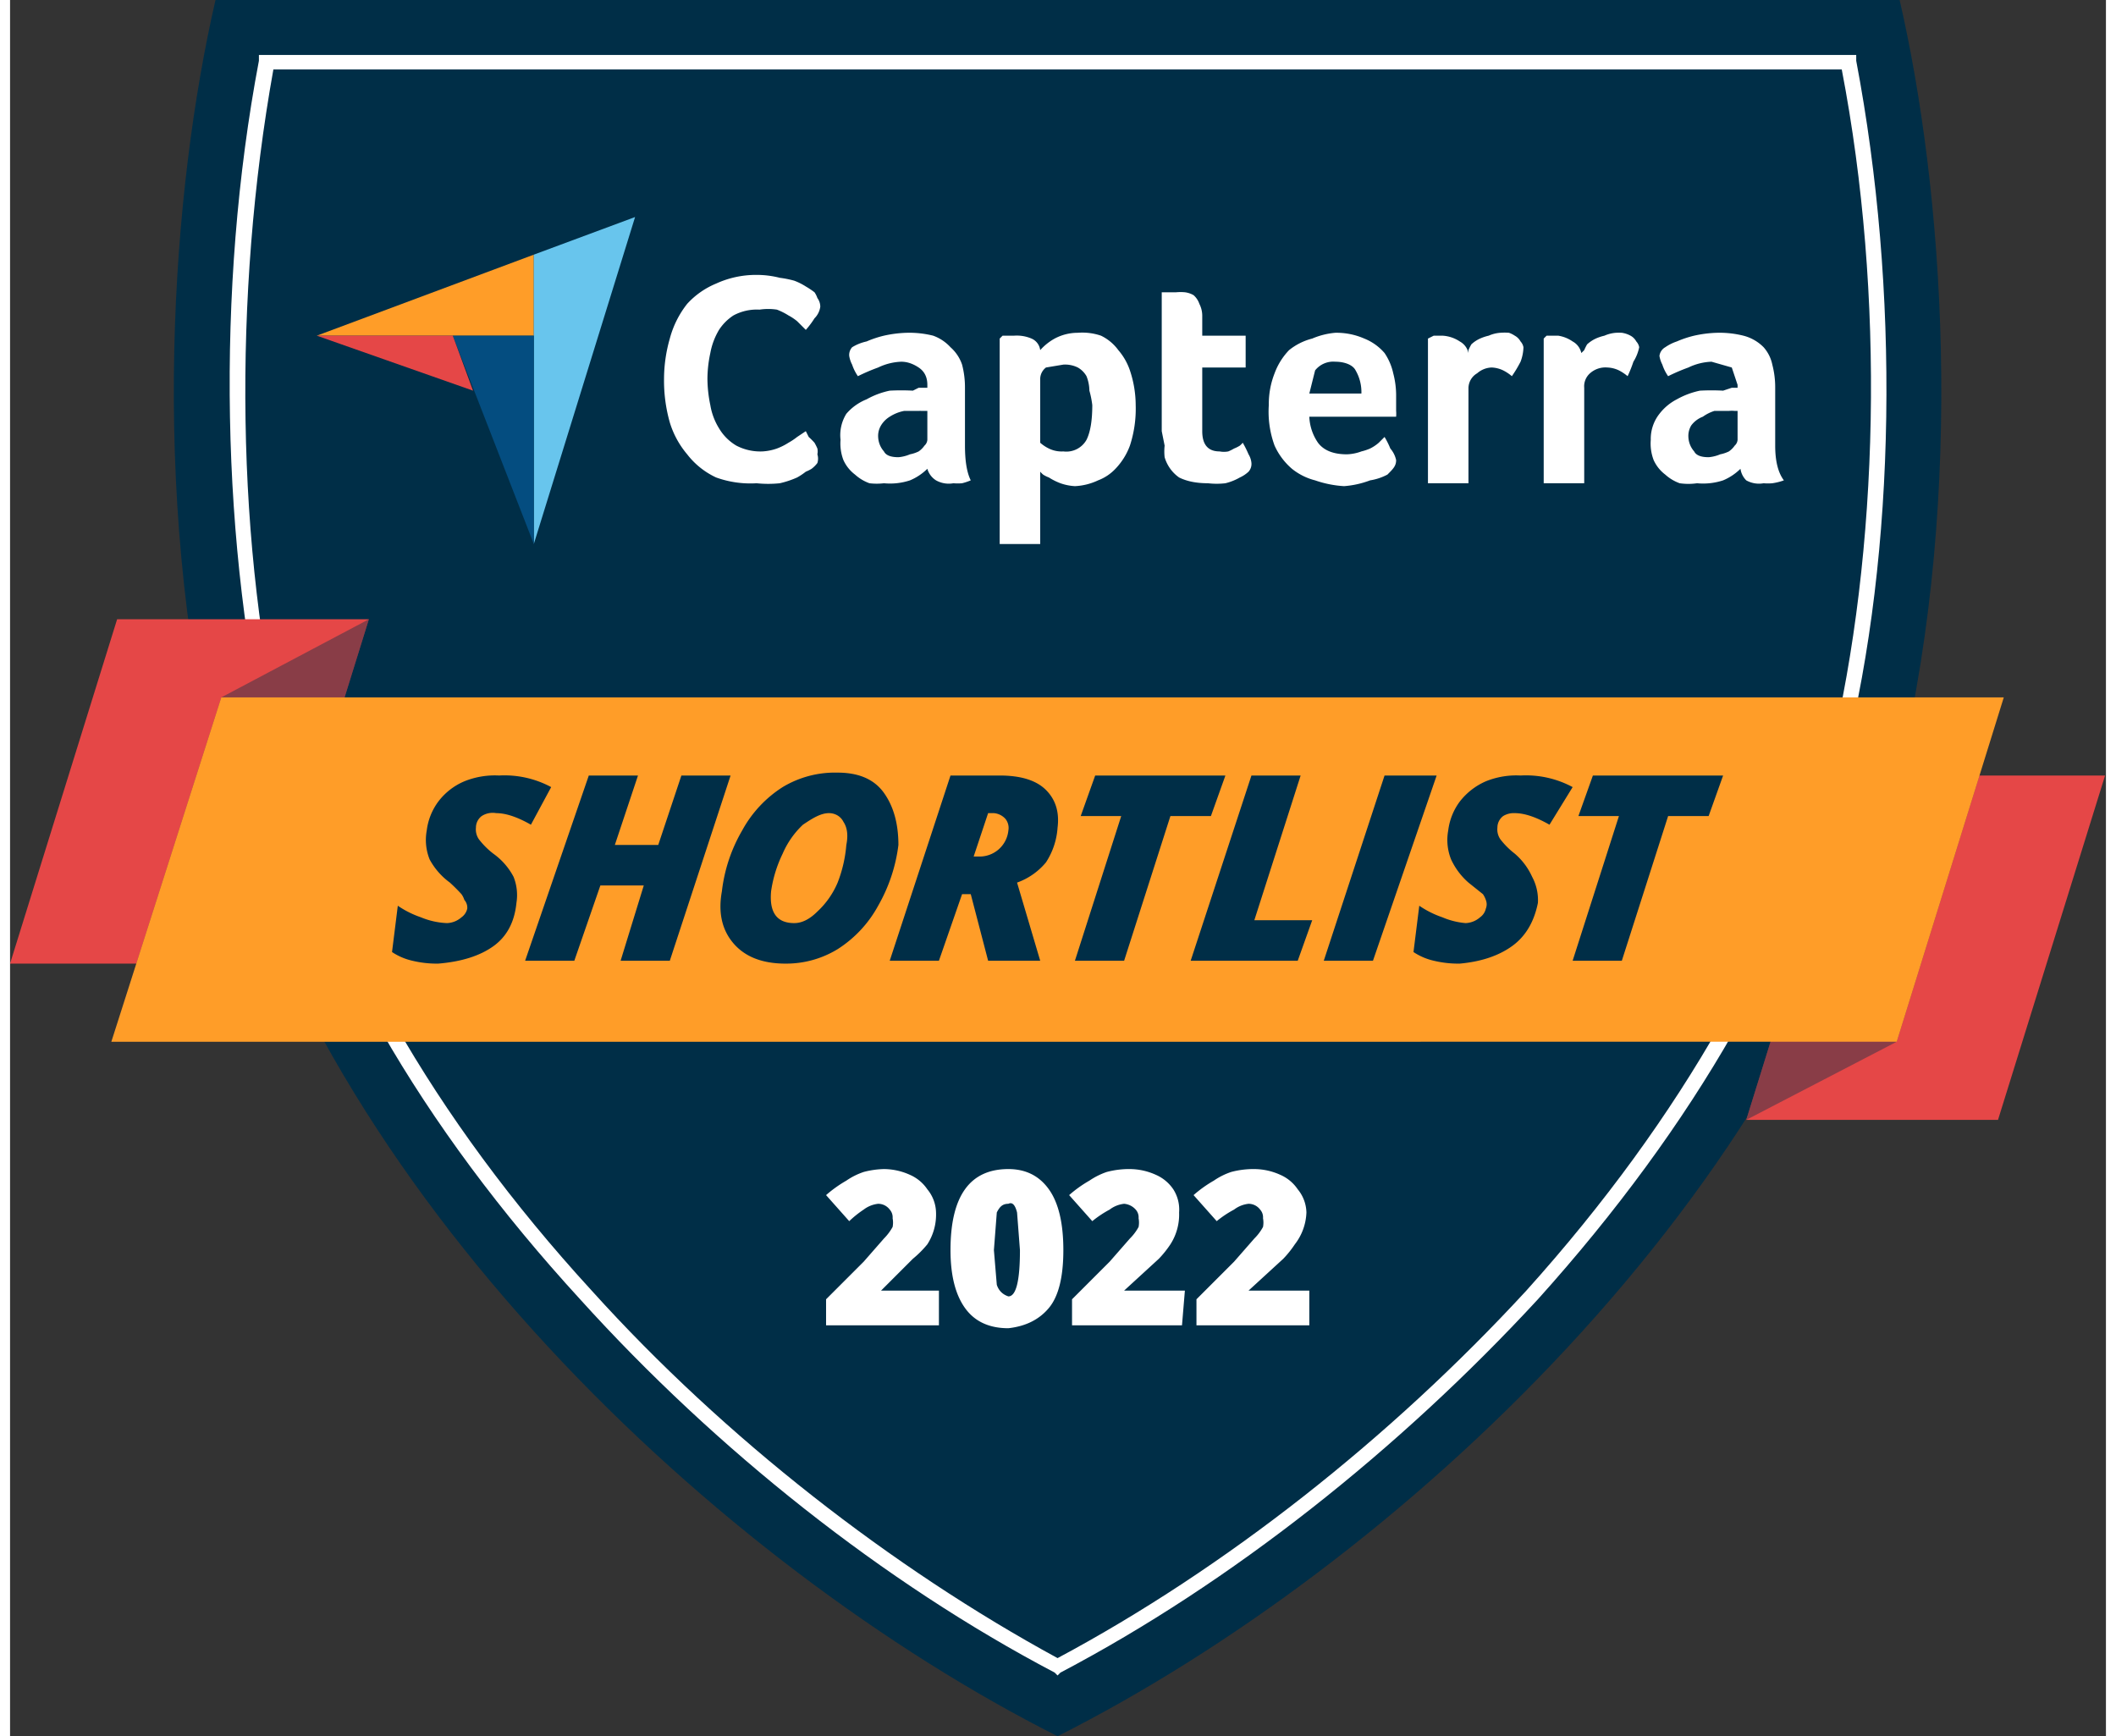 <svg xmlns="http://www.w3.org/2000/svg" width="78" height="64" viewBox="0 0 724.3 600"><rect x="0" y="0" width="724.3" height="600" fill="#333333" stroke="none"/><defs><style>.bcc294ff{fill:#002e47}.bd87d6e4{fill:#fff}.ad5a52ff{fill:#e54747}.bd912efd{opacity:.4}.f93ea126{fill:#ff9d28}</style></defs><g id="a258e5b8-91f7-42ff-a173-2105d41a2bbb"><g id="b118bfbd-09c9-4191-9e26-02a5a10d2283"><path class="bcc294ff" d="M653 266c-35 146-174 275-291 334-117-59-255-188-291-334C48 169 56 65 71 0h582c15 65 23 169 0 266Z"></path><path class="bd87d6e4" d="m362 579-1-1c-59-31-117-77-164-129-55-60-92-124-107-187-17-72-19-162-4-241v-2h552v2c15 79 14 169-4 241-15 63-52 127-106 187-48 52-106 98-165 129ZM91 24c-14 78-13 166 4 237 15 61 51 125 106 185 46 51 104 96 161 127 58-31 115-76 162-127 54-60 90-124 105-185 17-71 19-159 4-237Z"></path><path class="ad5a52ff" d="m0 333 37-119h87L87 333H0z"></path><g class="bd912efd"><path class="bcc294ff" d="m35 360 38-119 51-27-37 119-52 27z"></path></g><path class="ad5a52ff" d="m724 268-37 119h-87l37-119h87z"></path><g class="bd912efd"><path class="bcc294ff" d="m689 241-37 119-52 27 37-119 52-27z"></path></g><path class="f93ea126" d="m689 241-37 119H35l38-119h616z"></path><path class="bcc294ff" d="M175 312q-1 10-8 15t-19 6a36 36 0 0 1-9-1 21 21 0 0 1-7-3l2-16a33 33 0 0 0 8 4 26 26 0 0 0 9 2 8 8 0 0 0 5-2 5 5 0 0 0 2-3 4 4 0 0 0-1-3 7 7 0 0 0-1-2 63 63 0 0 0-4-4 24 24 0 0 1-7-8 18 18 0 0 1-1-10 21 21 0 0 1 4-10 22 22 0 0 1 9-7 28 28 0 0 1 12-2 34 34 0 0 1 18 4l-7 13q-7-4-12-4a7 7 0 0 0-5 1 5 5 0 0 0-2 4 6 6 0 0 0 1 4 27 27 0 0 0 5 5 23 23 0 0 1 7 8 17 17 0 0 1 1 9ZM228 332h-17l8-26h-15l-9 26h-17l22-64h17l-8 24h15l8-24h17ZM286 267q11 0 16 7t5 18a56 56 0 0 1-7 21 41 41 0 0 1-14 15 34 34 0 0 1-18 5q-12 0-18-7t-4-18a54 54 0 0 1 7-21 41 41 0 0 1 14-15 35 35 0 0 1 19-5Zm3 25q1-5-1-8c-1-2-3-3-5-3-3 0-6 2-9 4a30 30 0 0 0-7 10 44 44 0 0 0-4 13q-1 11 8 11 4 0 8-4a29 29 0 0 0 7-10 46 46 0 0 0 3-13ZM329 309l-8 23h-17l21-64h17q11 0 16 5t4 13a25 25 0 0 1-4 12 23 23 0 0 1-10 7l8 27h-18l-6-23Zm4-13h2a10 10 0 0 0 10-9 5 5 0 0 0-1-4 6 6 0 0 0-4-2h-2ZM385 332h-17l16-50h-14l5-14h45l-5 14h-14ZM408 332l21-64h17l-16 50h20l-5 14ZM454 332l21-64h18l-22 64ZM528 312q-2 10-9 15t-18 6a36 36 0 0 1-9-1 21 21 0 0 1-7-3l2-16a33 33 0 0 0 8 4 26 26 0 0 0 8 2 8 8 0 0 0 5-2 5 5 0 0 0 2-3 4 4 0 0 0 0-3 8 8 0 0 0-1-2l-5-4a24 24 0 0 1-6-8 18 18 0 0 1-1-10 21 21 0 0 1 4-10 23 23 0 0 1 9-7 28 28 0 0 1 12-2 34 34 0 0 1 18 4l-8 13q-7-4-12-4a7 7 0 0 0-4 1 5 5 0 0 0-2 4 6 6 0 0 0 1 4 27 27 0 0 0 5 5 23 23 0 0 1 6 8 17 17 0 0 1 2 9ZM557 332h-17l16-50h-14l5-14h45l-5 14h-14Z"></path><path class="f93ea126" d="M106 116h75V88l-75 28z"></path><path style="fill:#68c5ed" d="M181 88v100l35-113-35 13z"></path><path style="fill:#044d80" d="M181 116h-28l28 72v-72z"></path><path class="ad5a52ff" d="m106 116 54 19-7-19h-47z"></path><path class="bd87d6e4" d="M277 162a13 13 0 0 1-2 1 22 22 0 0 1-3 2 32 32 0 0 1-6 2 39 39 0 0 1-8 0 35 35 0 0 1-14-2 27 27 0 0 1-10-8 31 31 0 0 1-6-11 53 53 0 0 1-2-15 51 51 0 0 1 2-14 33 33 0 0 1 6-12 28 28 0 0 1 10-7 33 33 0 0 1 14-3 32 32 0 0 1 8 1 35 35 0 0 1 5 1 21 21 0 0 1 4 2 29 29 0 0 1 3 2 8 8 0 0 1 1 2 5 5 0 0 1 1 3 7 7 0 0 1-2 4 30 30 0 0 1-3 4l-3-3a18 18 0 0 0-3-2 22 22 0 0 0-4-2 20 20 0 0 0-6 0 17 17 0 0 0-9 2 17 17 0 0 0-5 5 24 24 0 0 0-3 8 43 43 0 0 0-1 9 46 46 0 0 0 1 9 22 22 0 0 0 3 8 17 17 0 0 0 6 6 18 18 0 0 0 9 2 18 18 0 0 0 5-1 21 21 0 0 0 4-2 22 22 0 0 0 3-2l3-2 1 2a26 26 0 0 1 2 2 18 18 0 0 1 1 2 5 5 0 0 1 0 2 5 5 0 0 1 0 3 10 10 0 0 1-2 2M330 154q0 8 2 12a20 20 0 0 1-3 1 17 17 0 0 1-3 0 9 9 0 0 1-6-1 7 7 0 0 1-3-4 19 19 0 0 1-6 4 22 22 0 0 1-9 1 21 21 0 0 1-5 0 15 15 0 0 1-5-3 13 13 0 0 1-4-5 16 16 0 0 1-1-7 14 14 0 0 1 2-9 18 18 0 0 1 7-5 28 28 0 0 1 8-3 76 76 0 0 1 8 0l2-1h3v-1q0-4-3-6t-6-2a20 20 0 0 0-8 2 65 65 0 0 0-7 3 16 16 0 0 1-2-4 10 10 0 0 1-1-3 4 4 0 0 1 1-3 16 16 0 0 1 5-2 36 36 0 0 1 6-2 41 41 0 0 1 8-1 34 34 0 0 1 9 1 15 15 0 0 1 6 4 14 14 0 0 1 4 6 31 31 0 0 1 1 8Zm-13-12h-2a10 10 0 0 0-1 0h-5a14 14 0 0 0-5 2 9 9 0 0 0-3 3 7 7 0 0 0-1 4 8 8 0 0 0 2 5q1 2 5 2a13 13 0 0 0 4-1 12 12 0 0 0 3-1 8 8 0 0 0 2-2 3 3 0 0 0 1-2ZM356 121a19 19 0 0 1 5-4 17 17 0 0 1 8-2 20 20 0 0 1 8 1 16 16 0 0 1 6 5 21 21 0 0 1 4 7 38 38 0 0 1 2 12 41 41 0 0 1-2 14 23 23 0 0 1-5 8 16 16 0 0 1-6 4 21 21 0 0 1-8 2 18 18 0 0 1-5-1 21 21 0 0 1-4-2 10 10 0 0 1-2-1 10 10 0 0 1-1-1v25h-14v-71l1-1h4a13 13 0 0 1 6 1 5 5 0 0 1 3 4m18 19a32 32 0 0 0-1-5 14 14 0 0 0-1-5 8 8 0 0 0-3-3 10 10 0 0 0-5-1l-6 1a5 5 0 0 0-2 4v22a13 13 0 0 0 3 2 10 10 0 0 0 5 1 8 8 0 0 0 8-4q2-4 2-12M399 158a18 18 0 0 1 0-4l-1-5v-48h5a17 17 0 0 1 3 0 8 8 0 0 1 3 1 7 7 0 0 1 2 3 9 9 0 0 1 1 4v7h15v11h-15v22q0 7 6 7a8 8 0 0 0 3 0 16 16 0 0 0 2-1 12 12 0 0 0 2-1 11 11 0 0 0 1-1 36 36 0 0 1 2 4 7 7 0 0 1 1 3 4 4 0 0 1-1 3 11 11 0 0 1-3 2 19 19 0 0 1-5 2 26 26 0 0 1-6 0q-6 0-10-2a13 13 0 0 1-5-7M462 157a16 16 0 0 0 5-1 18 18 0 0 0 3-1 14 14 0 0 0 3-2l2-2a28 28 0 0 1 2 4 9 9 0 0 1 2 4c0 2-1 3-3 5a19 19 0 0 1-6 2 32 32 0 0 1-9 2 37 37 0 0 1-10-2 21 21 0 0 1-8-4 23 23 0 0 1-6-8 34 34 0 0 1-2-14 29 29 0 0 1 2-11 23 23 0 0 1 5-8 21 21 0 0 1 8-4 26 26 0 0 1 8-2 24 24 0 0 1 10 2 18 18 0 0 1 7 5 20 20 0 0 1 3 7 30 30 0 0 1 1 8v5a12 12 0 0 1 0 2h-30a17 17 0 0 0 3 9q3 4 10 4m5-21a15 15 0 0 0-2-8c-1-2-4-3-7-3a8 8 0 0 0-7 3l-2 8ZM504 121a18 18 0 0 1 1-2 11 11 0 0 1 3-2 16 16 0 0 1 3-1 12 12 0 0 1 4-1 19 19 0 0 1 3 0 9 9 0 0 1 2 1 5 5 0 0 1 2 2 4 4 0 0 1 1 2 15 15 0 0 1-1 5 43 43 0 0 1-3 5 15 15 0 0 0-3-2 10 10 0 0 0-4-1 8 8 0 0 0-5 2 6 6 0 0 0-3 5v33h-14v-50l2-1h3a12 12 0 0 1 6 2 6 6 0 0 1 3 4M544 121a19 19 0 0 1 1-2 12 12 0 0 1 3-2 16 16 0 0 1 3-1 12 12 0 0 1 4-1 19 19 0 0 1 2 0 9 9 0 0 1 3 1 5 5 0 0 1 2 2 4 4 0 0 1 1 2 15 15 0 0 1-2 5 44 44 0 0 1-2 5 16 16 0 0 0-3-2 10 10 0 0 0-4-1 8 8 0 0 0-6 2 6 6 0 0 0-2 5v33h-14v-50l1-1h4a12 12 0 0 1 5 2 6 6 0 0 1 3 4M610 154q0 8 3 12a20 20 0 0 1-4 1 17 17 0 0 1-3 0 9 9 0 0 1-6-1 7 7 0 0 1-2-4 19 19 0 0 1-6 4 22 22 0 0 1-9 1 21 21 0 0 1-6 0 15 15 0 0 1-5-3 13 13 0 0 1-4-5 16 16 0 0 1-1-7 14 14 0 0 1 3-9 18 18 0 0 1 6-5 28 28 0 0 1 8-3 76 76 0 0 1 8 0l3-1h2v-1l-2-6-7-2a20 20 0 0 0-8 2 66 66 0 0 0-7 3 15 15 0 0 1-2-4 10 10 0 0 1-1-3 4 4 0 0 1 2-3 16 16 0 0 1 4-2 36 36 0 0 1 6-2 41 41 0 0 1 8-1 34 34 0 0 1 9 1 15 15 0 0 1 7 4 13 13 0 0 1 3 6 31 31 0 0 1 1 8Zm-13-12h-1a10 10 0 0 0-2 0h-5a14 14 0 0 0-4 2 9 9 0 0 0-4 3 7 7 0 0 0-1 4 8 8 0 0 0 2 5q1 2 5 2a13 13 0 0 0 4-1 12 12 0 0 0 3-1 8 8 0 0 0 2-2 3 3 0 0 0 1-2ZM321 458h-39v-9l13-13 7-8a18 18 0 0 0 3-4 8 8 0 0 0 0-3 4 4 0 0 0-1-3 5 5 0 0 0-4-2 10 10 0 0 0-5 2 36 36 0 0 0-5 4l-8-9a43 43 0 0 1 7-5 24 24 0 0 1 6-3 30 30 0 0 1 7-1 22 22 0 0 1 9 2 14 14 0 0 1 6 5 13 13 0 0 1 3 8 19 19 0 0 1-3 11 36 36 0 0 1-5 5l-11 11h20ZM364 432q0 14-5 20t-14 7q-10 0-15-7t-5-20q0-14 5-21t15-7q9 0 14 7t5 21Zm-24 0 1 12q1 3 4 4 2 0 3-4t1-12l-1-13q-1-4-3-3c-2 0-3 1-4 3l-1 13ZM405 458h-38v-9l13-13 7-8a17 17 0 0 0 3-4 8 8 0 0 0 0-3 4 4 0 0 0-1-3 6 6 0 0 0-4-2 10 10 0 0 0-5 2 37 37 0 0 0-6 4l-8-9a42 42 0 0 1 7-5 25 25 0 0 1 6-3 30 30 0 0 1 8-1 22 22 0 0 1 9 2 14 14 0 0 1 6 5 13 13 0 0 1 2 8 19 19 0 0 1-3 11 36 36 0 0 1-4 5l-12 11h21ZM449 458h-39v-9l13-13 7-8a17 17 0 0 0 3-4 8 8 0 0 0 0-3 4 4 0 0 0-1-3 5 5 0 0 0-4-2 10 10 0 0 0-5 2 36 36 0 0 0-6 4l-8-9a42 42 0 0 1 7-5 24 24 0 0 1 6-3 30 30 0 0 1 8-1 22 22 0 0 1 9 2 14 14 0 0 1 6 5 13 13 0 0 1 3 8 19 19 0 0 1-4 11 36 36 0 0 1-4 5l-12 11h21Z"></path></g></g></svg>